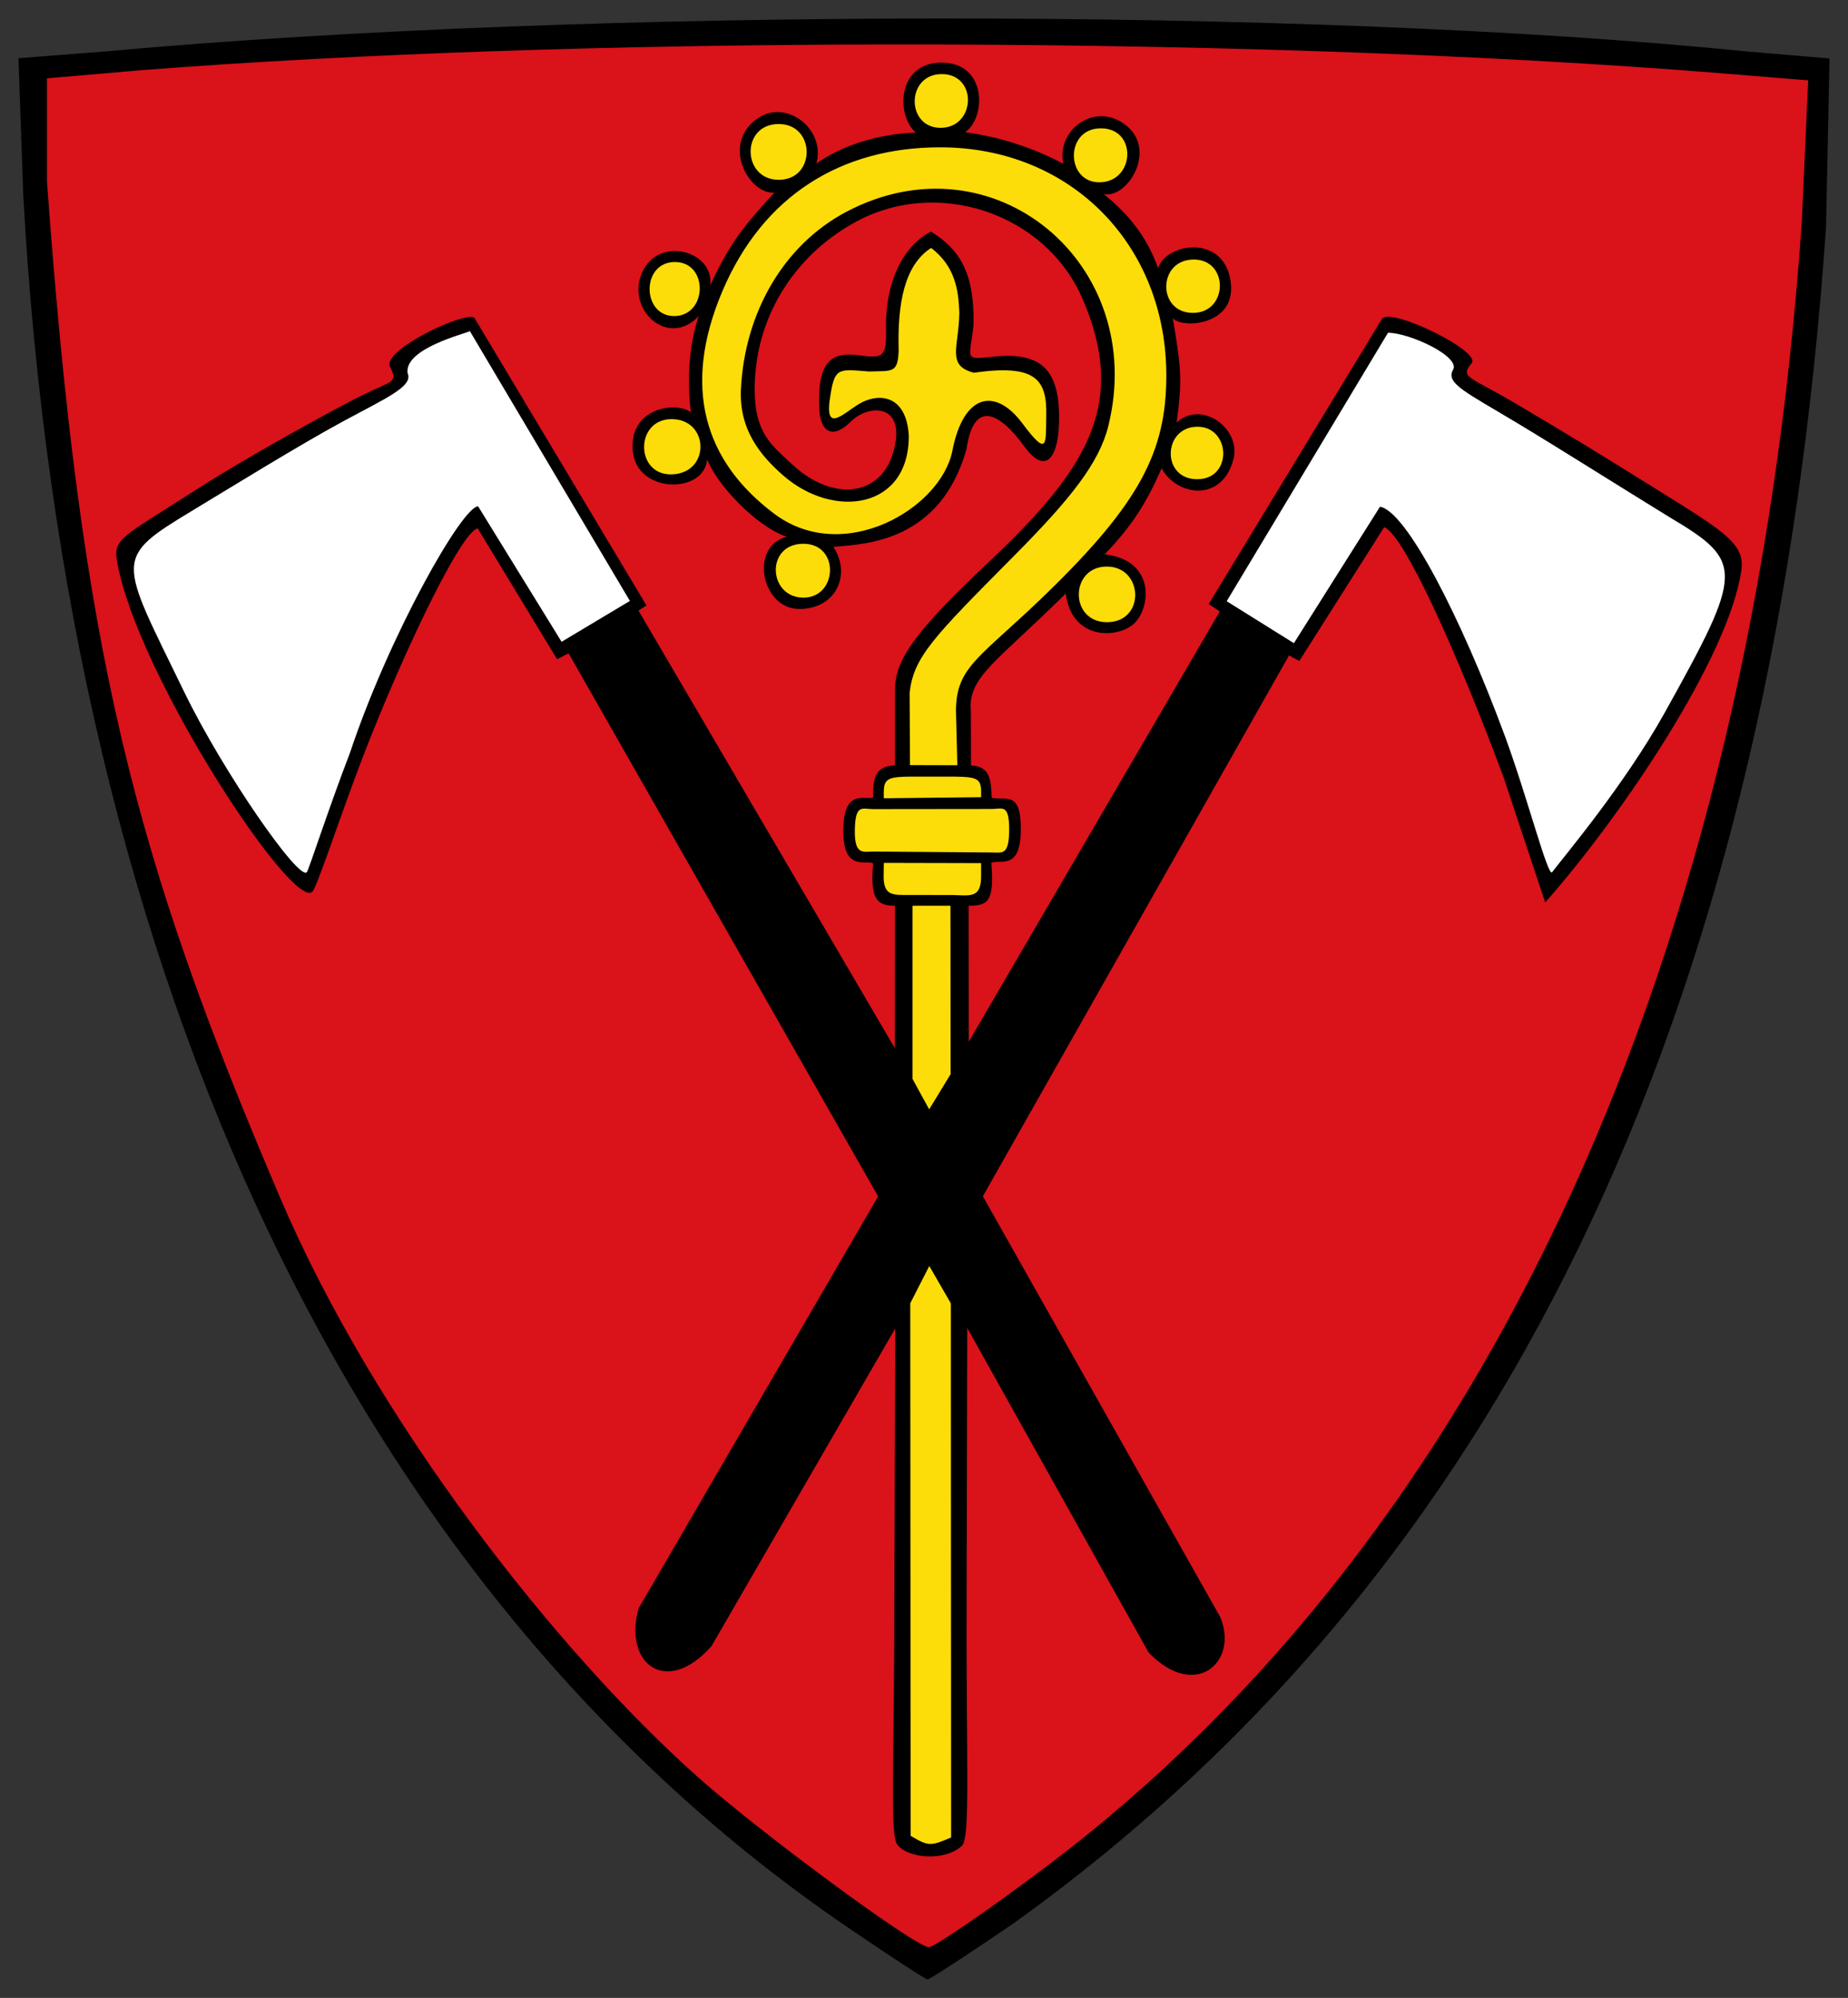 <?xml version="1.0" encoding="UTF-8" standalone="no"?>
<!-- Created with Inkscape (http://www.inkscape.org/) -->

<svg
   xmlns:dc="http://purl.org/dc/elements/1.1/"
   xmlns:cc="http://creativecommons.org/ns#"
   xmlns:rdf="http://www.w3.org/1999/02/22-rdf-syntax-ns#"
   xmlns:svg="http://www.w3.org/2000/svg"
   xmlns="http://www.w3.org/2000/svg"
   xmlns:sodipodi="http://sodipodi.sourceforge.net/DTD/sodipodi-0.dtd"
   xmlns:inkscape="http://www.inkscape.org/namespaces/inkscape"
   version="1.0"
   width="500"
   height="540.575"
   id="svg2491"
   style="display:inline"
   sodipodi:docname="Wappen_von_Beilngries_neu.svg"
   inkscape:version="0.92.1 r15371">
  <rect width="100%" height="100%" fill="#333333" stroke="none"/>
  <sodipodi:namedview
     pagecolor="#ffffff"
     bordercolor="#666666"
     borderopacity="1"
     objecttolerance="10"
     gridtolerance="10"
     guidetolerance="10"
     inkscape:pageopacity="0"
     inkscape:pageshadow="2"
     inkscape:window-width="1504"
     inkscape:window-height="749"
     id="namedview9"
     showgrid="false"
     fit-margin-top="5"
     fit-margin-left="5"
     fit-margin-right="5"
     fit-margin-bottom="5"
     inkscape:zoom="0.6783626"
     inkscape:cx="183.66082"
     inkscape:cy="355.06358"
     inkscape:window-x="0"
     inkscape:window-y="0"
     inkscape:window-maximized="0"
     inkscape:current-layer="layer3" />
  <defs
     id="defs2494" />
  <g
     id="layer3"
     style="display:inline"
     transform="translate(3.688,44.637)">
    <path
       style="fill:#ffffff;fill-opacity:1;stroke:none;stroke-width:1.082px;stroke-linecap:butt;stroke-linejoin:miter;stroke-opacity:1"
       d="m 15.045,41.505 14.355,106.864 47.849,74.964 H 419.373 L 475.995,105.304 385.878,22.365 Z"
       id="path4488"
       inkscape:connector-curvature="0" />
    <path
       d="M 4.841,12.179 3.864,-26.151 C 162.848,-36.616 322.377,-42.615 489.039,-26.072 c 1.799,3.018 -5.063,88.489 -12.16,132.293 -15.35,94.738 -45.187,177.709 -92.976,249.852 C 350.543,396.752 334.386,427.643 247.588,487.728 70.252,379.958 21.447,182.541 4.841,12.179 Z M 101.041,138.653 c 5.084,-13.357 12.551,-30.884 24.189,-43.645 l 22.888,36.586 20.803,-13.006 -44.705,-74.706 c -3.798,-2.347 -22.226,8.5 -19.246,12.664 2.015,2.816 -2.739,4.157 -11.185,8.496 -22.176,11.856 -40.18,21.627 -62.951,39.144 -3.218,19.414 40.235,86.169 48.609,90.485 4.953,-10.684 13.885,-37.791 21.598,-56.019 z M 465.383,108.607 C 465.979,99.348 436.238,86.766 407.706,68.618 395.129,60.618 388.414,59.611 391.966,54.317 393.648,51.809 376.743,44.036 371.076,44.036 l -45.07,73.776 21.497,13.855 22.757,-36.716 c 2.792,-4.505 18.967,29.171 31.701,62.668 7.027,18.484 10.032,33.906 13.729,35.993 19.823,-16.824 53.533,-77.505 49.692,-85.005 z"
       id="path2732"
       style="display:inline;fill:#fcdd09;fill-opacity:1;stroke-width:1.082"
       inkscape:connector-curvature="0" />
    <path
       d="M 4.543,11.583 3.268,-26.151 C 162.252,-36.616 315.409,-40.279 487.995,-26.072 c 3.587,3.587 -2.827,87.893 -9.924,131.697 C 462.721,200.363 431.394,285.42 383.605,357.563 349.347,400.314 308.943,449.594 247.81,486.953 77.071,387.279 21.963,190.645 4.543,11.583 Z M 256.43,222.645 c 0.091,-23.294 3.381,-23.448 -8.086,-23.632 -10.641,-0.173 -5.579,-0.611 -6.446,25.241 -0.415,12.307 -2.793,214.413 -0.558,229.25 3.901,3.671 10.925,3.358 13.798,-0.232 0.709,-17.808 1.241,-217.856 1.291,-230.626 z m 6.744,-29.195 c 0.612,-7.53 -0.51,-5.196 -14.836,-5.542 -13.109,-0.321 -14.881,-2.357 -14.317,5.455 0.351,4.86 1.338,5.884 14.752,5.807 14.631,-0.082 13.886,0.612 14.401,-5.72 z m -146.141,-88.026 7.601,-10.416 23.186,35.99 20.852,-12.264 -44.456,-74.852 c -3.798,-2.347 -20.464,7.478 -19.246,11.77 1.49,5.25 -5.42,5.945 -13.866,10.283 -20.487,13.346 -40.974,22.819 -61.462,40.038 8.639,34.243 40.137,81.518 49.455,87.831 11.176,-26.183 21.484,-60.7 37.936,-88.381 z m 348.35,2.587 c 0,-4.492 -20.802,-18.564 -52.612,-36.414 C 399.772,64.303 386.626,59.611 391.668,54.019 393.69,51.776 376.445,43.738 370.778,43.738 364.084,56.789 330.621,108.803 326.602,119.302 l 20.603,12.663 23.055,-37.014 c 2.802,-4.499 19.264,28.277 31.999,61.774 7.027,18.484 10.33,36.886 14.027,37.184 20.68,-26.59 44.647,-56.246 49.096,-85.899 z M 270.274,180.829 c -0.185,-9.36 1.569,-7.452 -21.761,-7.479 -22.107,-0.025 -22.429,-4.104 -22.206,7.91 0.174,9.393 5.007,5.85 21.945,5.555 20.06,-0.347 22.208,3.369 22.023,-5.986 z m -7.538,-12.083 c 0.045,-5.45 -8.084,-5.086 -13.525,-5.086 -5.441,0 -15.139,0.026 -15.002,4.745 0.187,6.414 1.718,3.584 13.962,3.787 12.135,0.204 14.522,1.658 14.565,-3.445 z m -5.319,-14.143 c 0,-22.193 2.334,-15.244 21.018,-35.223 28.705,-30.695 35.006,-37.229 35.101,-63.202 0.069,-18.637 -3.875,-25.913 -11.704,-37.052 -25.728,-36.606 -82.877,-33.662 -106.764,4.004 -16.166,25.491 -14.627,47.831 5.643,69.574 14.667,15.732 50.386,9.925 56.572,-20.393 2.05,-10.046 9.01,-6.643 14.633,-1.088 l 6.515,7.552 c 4.298,-3.998 5.365,-19.927 -3.488,-22.704 -5.628,-3.995 -22.28,5.417 -16.884,-11.986 3.38,-10.9 -4.153,-22.654 -10.016,-22.654 -3.847,0 -13.891,8.743 -9.903,23.99 1.906,7.285 0.382,9.881 -4.692,9.201 -5.545,-0.743 -12.805,-2.5 -13.243,5.025 -0.475,8.149 -0.963,15.293 8.638,5.918 5.249,-5.126 13.323,0.582 11.592,10.033 -0.894,4.88 -4.841,14.58 -10.725,13.889 -13.014,-1.527 -21.434,-1.196 -27.176,-14.115 -4.746,-10.678 -5.272,-14.694 -2.318,-26.427 4.475,-17.773 14.757,-28.857 28.676,-35.958 30.672,-15.648 62.83,6.188 66.63,39.903 2.339,20.75 -8.803,32.857 -31.758,56.495 -22.622,23.295 -25.086,20.787 -23.34,49.833 0.308,5.065 0.895,5.411 8.439,5.237 6.414,-0.147 9.744,1.272 8.553,-9.853 z m 46.664,-36.359 c 2.006,-11.771 -11.141,-12.403 -15.071,-8.472 -1.682,1.682 -5.061,8.235 1.092,13.551 3.72,3.213 12.686,2.505 13.979,-5.079 z m -88.019,-17.566 c -4.777,-1.812 -13.07,2.641 -11.646,10.089 1.216,6.359 2.25,10.227 11.348,7.706 9.182,-2.544 9.258,-14.396 0.298,-17.795 z M 187.266,76.032 c 0.532,-7.106 -8.602,-11.385 -13.524,-7.449 -7.436,5.946 -4.016,15.093 2.086,15.907 4.887,0.652 10.884,-1.056 11.438,-8.458 z m 133.009,-6.268 c -3.884,0.291 -8.018,1.062 -8.531,6.446 -0.512,5.373 3.391,11.911 10.915,9.723 9.663,-2.809 6.094,-16.804 -2.384,-16.169 z M 187.168,36.483 c 2.494,-6.498 -4.053,-13.609 -10.966,-11.688 -5.777,1.605 -6.388,10.211 -4.703,13.165 2.773,4.862 13.613,5.966 15.668,-1.477 z m 140.097,-0.596 c 3.685,-8.584 -6.688,-15.062 -12.456,-10.795 -4.585,3.392 -6.132,9.085 -3.213,12.569 5.101,6.091 13.405,3.497 15.668,-1.775 z M 213.094,-9.523 c -2.943,-4.761 -13.017,-2.39 -15.073,5.648 -1.724,6.743 8.573,13.185 13.647,8.113 2.201,-2.2 6.984,-6.337 1.425,-13.761 z m 89.3,9.219 c 3.179,-8.296 -7.754,-14.644 -13.842,-9.387 -6.87,5.932 -0.829,16.057 3.909,16.057 1.71,0 7.652,-0.717 9.933,-6.67 z M 258.159,-12.359 c 4.581,-7.385 -1.977,-14.106 -7.799,-14.064 -6.303,0.046 -9.08,8.37 -8.13,10.898 3.216,8.553 13.009,7.89 15.929,3.166 z"
       id="path2730"
       style="display:inline;fill:#da121a;fill-opacity:1;stroke-width:1.082"
       inkscape:connector-curvature="0"
       sodipodi:nodetypes="cccscccccccccscscscccccsccccccsccccsccccscccsscccsssssscccssssssssssscscccscsssssssssscssccsscsssscsccsssscssc" />
    <path
       d="m 250.573,-39.637 c -79.671,0.041 -160.511,3.015 -224.747,8.825 L 1.312,-28.884 2.597,8.038 C 14.307,221.152 93.536,388.496 228.798,478.968 c 9.617,6.529 17.92,11.925 18.461,11.969 0.541,0.044 11.07,-6.82 23.398,-15.249 C 408.821,376.548 476.346,220.168 490.366,16.863 l 0.947,-45.68 -23.06,-1.961 c -59.516,-5.999 -138.009,-8.899 -217.68,-8.859 z m -15.283,7.033 c 80.406,-0.117 161.206,2.525 225.66,7.709 l 24.581,1.995 -1.724,38.309 C 470.155,213.241 399.346,370.053 279.313,460.473 c -15.891,11.971 -30.277,21.741 -31.648,21.741 -3.707,0 -45.658,-31.007 -62.45,-45.95 C 146.672,401.966 97.878,339.698 72.216,279.693 32.362,186.504 18.23,131.677 9.022,4.454 V -23.441 L 34.955,-25.672 c 58.753,-4.554 129.388,-6.829 200.335,-6.931 z m 15.925,4.903 c -12.089,-0.099 -12.593,13.996 -7.168,18.935 -9.289,0.324 -19.368,3.071 -26.847,8.385 2.545,-9.408 -8.099,-17.418 -15.689,-12.375 -10.423,6.925 -2.501,20.904 4.328,20.219 -7.927,8.677 -11.978,13.441 -17.388,25.139 1.276,-9.18 -13.875,-13.723 -18.419,-3.487 -4.414,9.943 6.951,20.58 15.317,11.808 -3.557,10.46 -2.682,21.79 -2.101,25.964 -4.155,-3.022 -16.858,-1.187 -15.727,10.587 1.103,11.489 19.237,11.667 20.127,2.21 2.459,6.502 13.117,18.13 21.534,20.904 -10.15,2.6 -6.881,19.129 2.946,19.528 9.827,0.4 14.837,-8.787 9.67,-16.798 9.21,-0.722 28.934,-1.589 36.01,-26.407 1.938,-13.474 8.809,-10.158 15.655,-0.744 5.911,8.129 9.569,2.962 9.4,-8.56 -0.183,-12.637 -5.429,-16.494 -15.925,-15.907 -10.277,0.902 -8.329,1.807 -7.225,-8.466 0.248,-13.244 -3.173,-20.089 -11.522,-25.219 -7.388,3.907 -12.463,13.32 -12.157,26.808 0.155,6.838 -0.883,7.541 -6.492,6.762 -7.065,-0.981 -12.241,-0.082 -11.564,14.37 0.296,6.32 3.606,8.397 8.521,3.483 4.534,-4.534 13.687,-4.895 12.138,5.376 -2.278,15.11 -16.661,16.836 -27.996,6.188 -5.386,-5.06 -10.144,-8.272 -10.144,-20.321 0,-18.483 9.802,-35.363 26.644,-44.902 22.605,-12.803 52.102,-2.709 62.078,20.456 12.43,28.86 0.905,46.399 -25.596,71.41 -19.01,17.942 -25.183,25.891 -25.156,34.353 l -0.005,20.44 c -5.643,0.244 -5.879,3.735 -5.946,8.711 -2.329,0.733 -7.919,-2.451 -8.04,8.794 -0.12,11.244 6.043,8.077 8.083,9 -0.948,9.951 1.211,11.443 5.908,11.502 l -0.039,38.536 -69.369,-118.414 2.169,-1.377 -46.49,-77.715 c -1.453,-2.467 -25.318,8.486 -22.871,13.187 2.22,4.265 0.473,3.741 -6.999,7.371 -7.472,3.63 -31.709,17.009 -44.462,25.19 -21.184,13.589 -23.536,13.785 -22.417,20.118 5.449,30.836 47.869,95.022 52.882,89.229 1.166,-1.347 5.862,-15.484 11.428,-30.6 C 102.86,137.298 120.777,99.083 125.57,98.349 l 21.471,35.386 3.111,-1.608 83.752,146.946 -64.783,111.41 c -4.237,14.681 7.211,24.268 19.678,10.313 l 49.737,-86.006 -0.237,71.534 c 0.028,44.629 -1.303,65.59 0.778,68.097 2.79,3.831 12.906,4.637 17.481,0.372 2.374,-2.285 1.115,-22.52 1.285,-67.766 l 0.169,-72.339 49.072,87.798 c 12.645,13.132 24.45,2.537 19.374,-9.603 l -64.22,-113.844 82.839,-146.337 2.773,1.517 22.958,-36.207 c 5.108,1.627 19.472,33.128 32.358,67.759 l 11.226,33.778 c 20.851,-23.672 49.657,-66.363 53.051,-89.804 1.029,-7.11 -4.276,-10.388 -22.147,-21.504 C 427.5,77.171 423.301,74.563 406.952,64.876 393.477,56.89 391.28,57.665 394.509,53.582 397.067,50.349 372.284,38.254 370.199,41.681 l -46.863,77.13 3.009,1.99 -67.924,116.434 -0.034,-36.794 c 4.92,-0.082 7.075,-0.695 6.145,-11.626 2.394,-1.016 7.87,2.16 7.968,-8.793 0.098,-10.952 -3.932,-7.907 -7.88,-8.799 -0.127,-4.797 -0.449,-8.589 -5.594,-8.735 l -0.034,-14.717 c -0.889,-9.219 6.965,-13.27 25.663,-31.807 1.665,12.747 14.002,12.162 18.394,8.216 4.657,-4.184 6.014,-17.247 -7.844,-18.833 6.979,-7.324 10.992,-13.183 15.384,-23.262 4.154,7.526 16.239,9.307 19.421,-2.333 2.273,-8.316 -8.5,-16.295 -15.338,-10.08 1.528,-11.551 1.288,-14.262 -1.04,-28.229 2.061,2.862 17.662,2.33 15.587,-10.313 -2.066,-12.593 -17.533,-9.909 -19.577,-3.212 -3.099,-8.763 -8.275,-14.842 -14.674,-20.017 6.537,1.246 14.724,-12.331 5.613,-18.935 -8.507,-6.166 -18.604,1.983 -16.534,10.718 -8.224,-4.351 -17.198,-7.284 -26.576,-8.554 5.735,-4.04 5.834,-18.734 -6.255,-18.833 z m -0.101,3.111 c 9.74,0 9.208,14.384 -0.169,14.539 -9.546,0.158 -9.571,-14.539 0.169,-14.539 z m -44.266,13.512 c 10.166,-0.156 10.348,15.054 0.209,15.093 -9.97,0.038 -10.375,-14.937 -0.209,-15.093 z m 87.342,1.162 c 9.88,0.02 9.198,14.401 -0.27,14.607 -9.299,0.202 -9.609,-14.627 0.27,-14.607 z m -43.516,5.139 c 35.479,0 61.362,26.543 61.199,62.078 -0.093,20.172 -7.087,34.058 -32.358,58.598 -17.964,17.444 -24.462,19.644 -24.556,31.68 l 0.372,14.843 -12.809,-0.034 -0.106,-19.606 c 1.139,-9.668 6.245,-14.836 28.173,-36.927 15.422,-15.538 23.139,-25.266 25.596,-35.232 10.827,-43.935 -31.134,-78.916 -70.869,-57.953 -16.986,8.961 -27.498,27.264 -28.537,47.945 -0.547,10.889 5.161,17.889 11.361,23.33 13.839,12.145 34.29,9.068 34.048,-10.854 -0.716,-11.186 -8.446,-11.476 -13.533,-8.378 -4.415,2.689 -9.573,8.286 -7.613,-2.689 1.151,-7.46 2.563,-6.709 10.43,-6.143 6.38,-0.198 7.754,0.511 7.98,-5.714 -0.352,-12.793 1.598,-23.086 8.789,-27.718 6.498,4.976 7.396,11.328 7.629,17.44 -0.089,9.322 -3.611,14.395 3.931,16.326 16.92,-2.417 19.811,1.899 19.591,11.766 -0.169,7.451 0.563,11.345 -6.468,1.933 -7.312,-9.788 -15.905,-8.096 -18.935,7.405 -3.048,15.598 -29.423,31.166 -48.216,17.041 C 186.765,80.074 180.807,60.018 191.74,34.208 202.774,8.162 224.038,-4.777 250.674,-4.777 Z m 68.536,30.363 c 9.691,-0.095 9.463,14.57 -0.27,14.438 -9.564,-0.131 -9.421,-14.343 0.27,-14.438 z m -140.386,0.676 c 9.184,-0.11 8.958,14.407 0.059,14.619 -8.904,0.213 -9.243,-14.51 -0.059,-14.619 z m -55.384,18.698 43.299,72.999 -18.481,11.057 -22.586,-36.652 c -4.286,0 -24.028,34.774 -34.691,66.744 -5.801,15.063 -11.145,31.708 -11.665,32.256 C 77.117,193.685 56.639,164.193 46.147,142.575 28.491,106.197 26.686,106.602 48.649,93.345 58.672,87.295 77.181,75.858 88.885,69.508 100.589,63.157 108.204,59.939 106.602,56.355 105.575,49.657 122.288,45.638 123.441,44.96 Z m 248.415,0.44 c 5.912,0 20.15,6.651 17.481,10.211 -1.74,3.569 3.759,5.969 17.447,14.201 11.493,6.912 27.809,17.245 41.419,25.596 20.087,11.941 19.858,14.477 -1.555,52.915 -10.881,19.531 -27.27,38.897 -30.397,43.042 -1.114,1.477 -6.757,-20.578 -12.848,-37.058 C 391.64,122.488 376.825,93.665 369.692,92.466 L 346.395,129.388 328.21,118.033 Z M 178.11,68.768 c 10.096,0.083 10.471,14.533 0.068,14.945 -10.066,0.398 -10.164,-15.028 -0.068,-14.945 z m 142.014,2.058 c 9.189,-0.197 9.866,14.271 0.034,14.201 -9.663,-0.069 -9.223,-14.004 -0.034,-14.201 z M 213.595,102.491 c 10.049,-0.074 9.359,14.653 0.034,14.579 -9.494,-0.075 -10.256,-14.504 -0.034,-14.579 z m 82.116,6.171 c 9.993,-0.057 10.605,14.981 0.169,15.046 -10.267,0.064 -10.162,-14.989 -0.169,-15.046 z m -52.875,56.838 11.748,-0.004 c 7.182,0.047 7.237,0.923 7.186,5.565 l -26.334,0.288 c -0.067,-4.933 -0.023,-5.845 7.4,-5.849 z m -10.274,8.781 32.062,-0.035 c 2.857,-0.003 4.752,-1.482 4.73,5.605 -0.022,7.088 -1.878,6.19 -4.722,6.168 l -32.102,-0.255 c -2.528,-0.02 -5.07,1.218 -4.93,-5.897 0.14,-7.116 2.013,-5.582 4.962,-5.585 z m 29.203,18.109 c 0.01,6.074 -2.925,5.258 -7.537,5.149 l -11.365,-0.023 c -4.943,0.025 -7.549,0.377 -7.467,-5.271 l 0.049,-3.409 26.314,0.062 z m -8.292,8.034 0.046,45.563 -5.805,9.534 -4.512,-8.246 v -46.84 z m -5.73,97.477 5.84,10.115 0.068,144.512 c -5.624,2.406 -6.105,2.387 -10.955,-0.44 l -0.101,-144.095 z"
       id="path2728"
       style="opacity:1;fill:#000000;fill-opacity:1;stroke-width:1.082"
       inkscape:connector-curvature="0" />
  </g>
</svg>
